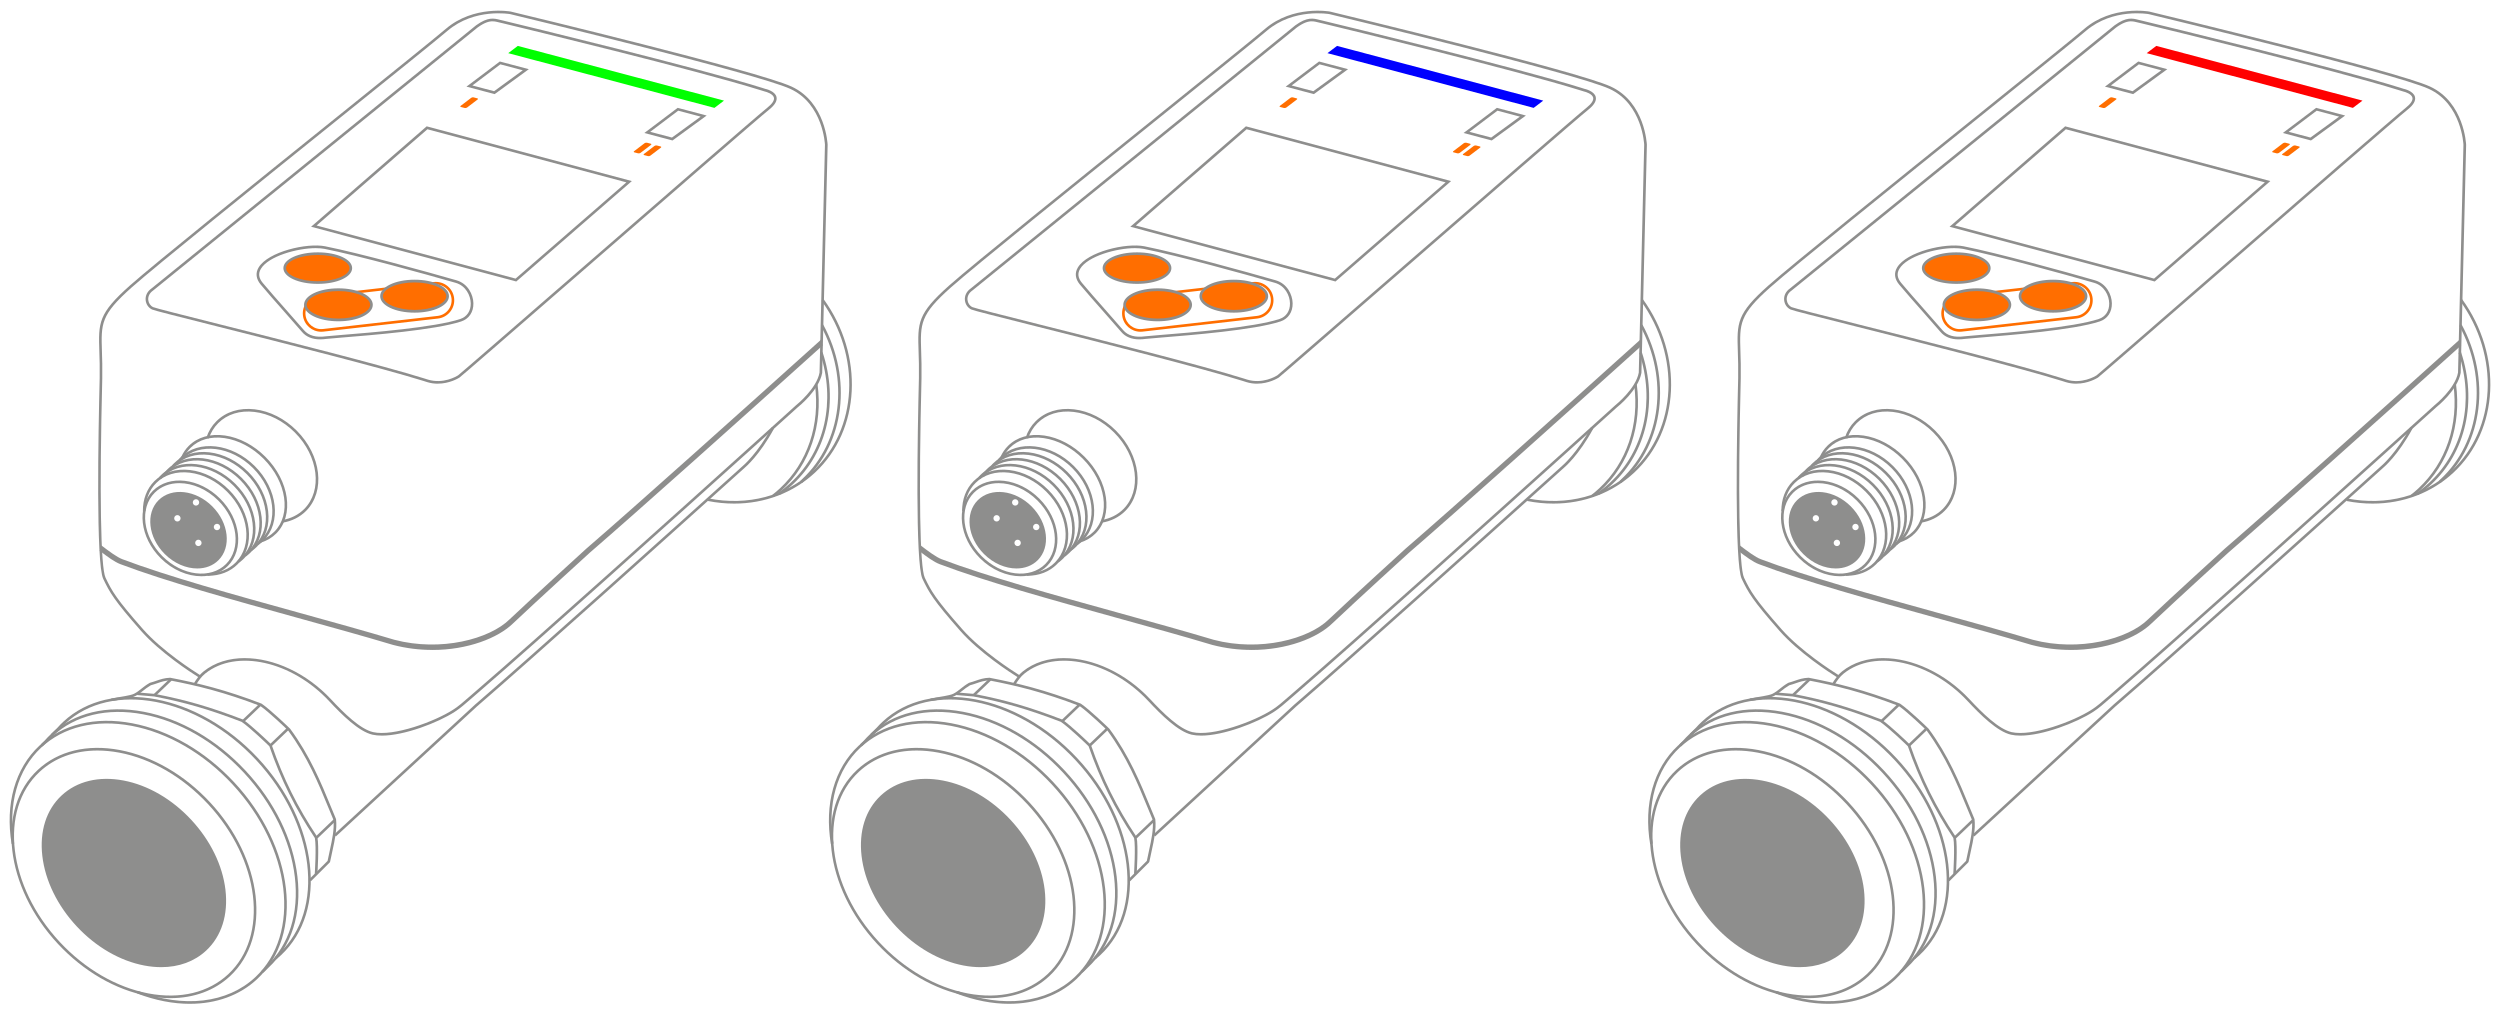 <?xml version="1.0" encoding="UTF-8" standalone="no"?>
<svg xmlns="http://www.w3.org/2000/svg" height="909" id="Ebene_3" viewBox="0 0 1600 650" width="2240">
  <g>
    <g>
      <path d="M768.63,471.31c-2.17,0-4.18-.19-5.96-.59-8.73-2.01-19.43-12.54-27.78-21.5-23.91-25.64-59.5-33.59-79.33-17.73-2.57,2.05-4.43,4.78-6.05,7.42l-1.44-.89c.88-1.43,1.82-2.87,2.91-4.25-4.5-2.82-24.34-15.62-36.58-29.52-17.43-19.79-20.03-24.54-24.27-33.38-4.69-9.81-3.15-93.21-2.27-128.61,.12-6.7-.05-12.09-.21-16.85-.61-18.73-.79-24.39,19.68-42.56,15.39-13.66,80.45-66,132.73-108.05,33.57-27.01,62.56-50.33,69.56-56.3,17.97-15.35,41.4-11.14,41.64-11.09,6.49,1.56,158.23,38.07,179.85,48.02,22.02,10.13,23.15,37.08,23.17,37.36l-3.49,146.1c-2.01,11.14-15.02,21.55-15.58,21.98,0,0-11.42,10.32-29.05,26.2-49.18,44.32-137.22,123.43-174.24,155.35-2.05,1.77-3.8,3.3-5.33,4.63-4.96,4.33-7.7,6.71-11.16,8.97-10.8,7.02-32.4,15.3-46.79,15.3h-.01Zm-87.78-49.65c18.39,0,39.38,9.37,55.28,26.41,8.19,8.78,18.65,19.1,26.92,21,12.96,2.98,39.55-6.73,51.44-14.47,3.36-2.18,5.91-4.4,10.97-8.82,1.53-1.34,3.28-2.86,5.34-4.64,37.01-31.91,125.04-111.01,174.21-155.32,17.66-15.91,29.09-26.24,29.09-26.24,.17-.14,13.11-10.49,14.99-20.87l3.47-145.92c0-.21-1.12-26.14-22.18-35.83-21.47-9.89-177.92-47.52-179.49-47.91-.18-.03-22.84-4.09-40.18,10.72-7.02,5.99-36.02,29.32-69.6,56.33-52.27,42.05-117.31,94.37-132.67,108-19.88,17.65-19.7,23.12-19.11,41.24,.16,4.78,.33,10.19,.21,16.94-1.84,73.48-1.05,121.27,2.09,127.84,4.16,8.69,6.73,13.37,24.01,32.99,12.3,13.97,32.42,26.84,36.41,29.33,.74-.81,1.54-1.58,2.42-2.29,7.21-5.76,16.4-8.51,26.36-8.51h.01Z" style="fill:#8e8e8d;"/>
      <g>
        <path d="M994.4,322.66c-5.55,0-11.2-.55-16.89-1.68l.33-1.66c25.25,4.99,49.76-1.5,67.26-17.81,28.58-26.65,30.85-73.44,5.27-108.83l1.37-.99c26.07,36.08,23.7,83.83-5.5,111.06-13.95,13.01-32.25,19.91-51.84,19.91h0Z" style="fill:#8e8e8d;"/>
        <path d="M1038.01,309.36l-1.19-1.2c.31-.31,.49-.51,.64-.68,.17-.19,.31-.34,.52-.53,25.5-23.78,30.41-64.17,11.95-98.23l1.49-.81c18.83,34.74,13.78,75.97-12.28,100.28-.16,.15-.27,.28-.41,.43-.17,.18-.37,.41-.7,.74h0Z" style="fill:#8e8e8d;"/>
        <path d="M1023.51,317.12l-.96-1.4c2.91-2,5.71-4.24,8.3-6.66,21.69-20.23,28.81-52,18.58-82.92l1.61-.53c10.44,31.55,3.15,64-19.03,84.69-2.66,2.48-5.52,4.77-8.5,6.82h0Z" style="fill:#8e8e8d;"/>
        <path d="M1019.74,318.49l-1.04-1.34c1.74-1.34,3.44-2.78,5.05-4.29,17.64-16.45,25.8-40.65,22.39-66.41l1.68-.23c3.49,26.3-4.87,51.05-22.91,67.87-1.65,1.54-3.39,3.02-5.17,4.39h0Z" style="fill:#8e8e8d;"/>
      </g>
      <g>
        <path d="M668.47,570.17c-1.86-15.79-9.68-31.77-22.02-45.01-12.34-13.24-27.74-22.15-43.36-25.1-15.71-2.96-29.78,.44-39.61,9.6s-14.21,22.96-12.34,38.85c1.86,15.79,9.68,31.77,22.02,45.01,12.34,13.24,27.74,22.15,43.36,25.1,3.71,.7,7.31,1.04,10.79,1.04,11.31,0,21.3-3.64,28.81-10.64,9.83-9.16,14.21-22.96,12.34-38.85h0Z" style="fill:#8e8e8d;"/>
        <path d="M633.17,639.53c-4.63,0-9.43-.46-14.35-1.39-20.78-3.93-41.27-15.79-57.69-33.4-33.97-36.42-39.77-86.42-12.92-111.46,13.04-12.16,31.71-16.68,52.59-12.74,20.78,3.93,41.27,15.79,57.69,33.4,33.97,36.42,39.77,86.42,12.92,111.46-9.97,9.29-23.23,14.12-38.24,14.12h0Zm-46.71-158.66c-14.59,0-27.45,4.67-37.1,13.67-26.16,24.39-20.33,73.32,13.01,109.06,16.18,17.34,36.34,29.03,56.76,32.89,20.33,3.85,38.49-.53,51.12-12.31,26.16-24.39,20.33-73.32-13.01-109.06-16.18-17.34-36.34-29.03-56.76-32.89-4.81-.91-9.5-1.36-14.02-1.36h0Z" style="fill:#8e8e8d;"/>
        <path d="M645.69,643.16c-10.75,0-22.2-2.19-33.82-6.64l.61-1.58c29.13,11.16,57.19,7.87,75.06-8.8,29.7-27.69,23.08-83.22-14.74-123.77-18.35-19.68-41.23-32.93-64.4-37.31-23.08-4.36-43.7,.6-58.04,13.98-15.11,14.09-21.39,36.48-17.23,61.42l-1.67,.28c-4.25-25.51,2.22-48.45,17.75-62.94,14.75-13.76,35.88-18.87,59.51-14.41,23.53,4.45,46.73,17.88,65.33,37.82,38.46,41.24,45.03,97.83,14.66,126.16-11.19,10.43-26.24,15.78-43.01,15.78h0Z" style="fill:#8e8e8d;"/>
        <path d="M692.64,623.29l-1.05-1.33c.7-.55,1.39-1.26,2.05-1.93,.42-.43,.85-.86,1.28-1.26,14.35-13.38,20.74-33.6,17.99-56.93-2.76-23.42-14.38-47.16-32.73-66.85-18.35-19.68-41.23-32.93-64.4-37.31-23.08-4.37-43.7,.6-58.04,13.98-1.36,1.27-2.67,2.63-3.9,4.03l-2.55,2.5-1.19-1.21,2.5-2.46c1.21-1.4,2.57-2.79,3.97-4.1,14.75-13.76,35.89-18.87,59.51-14.41,23.53,4.45,46.73,17.88,65.33,37.82,18.6,19.94,30.38,44.02,33.17,67.8,2.81,23.88-3.77,44.6-18.53,58.36-.41,.38-.81,.8-1.21,1.21-.7,.72-1.42,1.45-2.21,2.07h0Z" style="fill:#8e8e8d;"/>
        <path d="M701.06,614.68l-1.1-1.29c.65-.55,2.31-2.03,2.93-2.61,29.7-27.7,23.08-83.22-14.74-123.78-37.82-40.56-92.75-51.02-122.44-23.33-1.26,1.17-2.48,2.43-3.62,3.71l-4.04,3.97-1.19-1.21,4-3.93c1.14-1.29,2.39-2.58,3.7-3.79,30.38-28.32,86.38-17.82,124.83,23.42,38.46,41.24,45.03,97.83,14.66,126.16-.63,.59-2.33,2.1-2.99,2.66h0Z" style="fill:#8e8e8d;"/>
        <path d="M723.17,564.67l-1.19-1.2,11.91-11.89c.19-.81,.37-1.64,.53-2.46,.29-1.5,.64-3.09,1-4.73,1.34-6.15,2.87-13.11,2.22-19.15-1.04-2.48-2.09-5.04-3.17-7.65-6.27-15.29-13.37-32.62-25.9-49.61-.51-.53-12.19-11.78-17.81-15.66-22.8-8.72-39.63-12.86-57.86-16.38-3.28,.14-5.51,.91-8.09,1.8-1.28,.44-2.6,.89-4.17,1.32-2.24,1.32-3.66,2.46-5.04,3.57-1.45,1.17-2.82,2.27-4.92,3.36-1.08,.57-2.97,1.08-6.13,1.65-2.07,.38-6.72,1.19-9.02,1.56l-.27-1.67c2.29-.36,6.92-1.17,8.99-1.56,1.86-.33,4.46-.86,5.66-1.48,1.95-1.02,3.2-2.03,4.65-3.19,1.38-1.11,2.93-2.36,5.34-3.77,.07-.04,.14-.07,.21-.09,1.56-.42,2.88-.87,4.16-1.31,2.61-.9,5.08-1.75,8.67-1.9,.06,0,.13,0,.19,.01,18.38,3.55,35.34,7.71,58.34,16.52,.06,.02,.12,.05,.18,.09,5.69,3.9,17.63,15.41,18.23,16.03,12.72,17.24,19.86,34.67,26.17,50.06,1.08,2.65,2.15,5.23,3.21,7.74,.03,.08,.05,.15,.06,.23,.72,6.35-.85,13.5-2.23,19.81-.35,1.62-.7,3.2-.99,4.69-.18,.93-.38,1.85-.6,2.76-.04,.16-.13,.31-.25,.43l-12.05,12.03h0s0,.01,0,.01Z" style="fill:#8e8e8d;"/>
      </g>
      <path d="M739.21,535.9l-1.15-1.25,90.31-83.2c36.61-31.56,123.3-109.46,171.73-153.08,.12-.1,9.32-7.87,18.37-24.62l1.49,.81c-9.22,17.06-18.37,24.78-18.75,25.09-48.4,43.61-135.11,121.51-171.71,153.07l-90.29,83.18h0Z" style="fill:#8e8e8d;"/>
      <path d="M801.02,416.42c-8.14,0-16.66-.99-25.23-3.23-18.37-5.51-39.08-11.24-61.03-17.31-41.59-11.51-84.6-23.42-113.57-34.4-3.96-1.5-8.08-4.62-13.31-8.59l1.02-3.49c5.02,3.81,9.99,7.56,13.5,8.88,28.83,10.93,71.75,22.82,113.27,34.31,21.96,6.07,42.69,11.82,61.04,17.32,29.83,7.82,60.94-.49,73.75-13.06,15.97-15.11,48.88-45.03,49.2-45.33,31.15-26.86,99.37-87.99,150.42-133.91l1,3.71c-51.07,45.93-118.02,105.92-149.15,132.76-.29,.27-33.18,30.17-49.1,45.23-9.75,9.57-29.34,17.13-51.82,17.13h0Z" style="fill:#8e8e8d;"/>
      <path d="M804.53,245.84c-2.16,0-4.46-.29-6.83-1.02l-2.3-.73c-27.05-8.44-89.88-24.28-131.45-34.76-26.95-6.79-41.07-10.36-42.46-11-2.31-1.06-3.9-3.36-4.16-6.02-.27-2.87,1.07-5.59,3.68-7.45,2.15-1.74,171.67-139.18,206.87-167.69l.38-.31c.27-.23,.52-.44,.78-.63,7.6-5.51,11.49-4.51,15.25-3.54,.61,.16,1.23,.32,1.86,.44,.18,.03,.29,.06,.52,.12l.64,.16c12.41,3,122.51,29.62,164.68,42.78l2.31,.73c.18,.03,6.29,1.34,7.22,5.2,.58,2.42-1.01,5.15-4.72,8.11-6.35,5.06-66.7,57.5-119.95,103.76-48.06,41.75-77.56,67.37-78.48,67.95-.78,.49-6.42,3.88-13.84,3.88h-.01ZM839.63,13.65c-2.43,0-5.33,.87-9.61,3.97-.23,.17-.46,.35-.69,.55l-.4,.33c-35.41,28.69-206.89,167.7-206.89,167.7l-.04,.03c-2.12,1.5-3.21,3.66-3,5.92,.19,2.05,1.41,3.83,3.17,4.64,1.31,.6,19.34,5.14,42.17,10.9,41.59,10.48,104.45,26.32,131.55,34.79l2.29,.72c9.83,3.02,18.33-2.09,19.27-2.68,1.28-.91,38.67-33.39,78.27-67.79,53.26-46.28,113.64-98.72,120.01-103.8,3.11-2.48,4.54-4.69,4.13-6.39-.56-2.34-4.52-3.65-6-3.96l-2.38-.74c-42.12-13.15-152.16-39.76-164.57-42.75l-.66-.16c-.19-.05-.29-.08-.44-.1-.67-.14-1.31-.3-1.96-.46-1.36-.35-2.7-.7-4.22-.7h0Z" style="fill:#8e8e8d;"/>
      <g>
        <path d="M653.01,369.2c-8.82,0-18.46-3.98-26.09-11.61-13.26-13.26-15.5-32.59-4.99-43.1,10.51-10.51,29.84-8.27,43.1,4.99,13.26,13.26,15.5,32.59,4.99,43.1h0c-4.46,4.46-10.51,6.63-17.01,6.63h0Zm-14.06-59.65c-6.06,0-11.68,2.01-15.82,6.14-9.85,9.85-7.61,28.11,4.99,40.7,12.6,12.6,30.86,14.83,40.7,4.99,9.85-9.85,7.61-28.11-4.99-40.7-7.31-7.31-16.51-11.12-24.88-11.12h0Z" style="fill:#8e8e8d;"/>
        <path d="M657.38,368.93h-.44l.02-1.69c7.25,.05,13.49-2.27,18.07-6.86,10.98-10.98,8.5-31.33-5.54-45.37-6.82-6.82-15.33-11.15-23.94-12.17-8.54-1.02-16.14,1.34-21.44,6.63-4.58,4.58-6.95,10.82-6.86,18.05l-1.69,.02c-.1-7.59,2.51-14.43,7.36-19.28,5.66-5.67,13.78-8.2,22.84-7.12,8.99,1.07,17.84,5.56,24.93,12.66,14.7,14.7,17.18,36.12,5.54,47.76-4.75,4.75-11.44,7.36-18.86,7.36h0Z" style="fill:#8e8e8d;"/>
        <path d="M677.3,360.41l-.98-1.38c1.02-.72,1.99-1.54,2.87-2.43,5.29-5.29,7.65-12.9,6.63-21.44-1.02-8.61-5.35-17.11-12.17-23.94-14.04-14.04-34.39-16.52-45.37-5.54-.4,.4-.77,.8-1.13,1.21l-1.28-1.11c.39-.44,.79-.88,1.21-1.3,11.64-11.64,33.07-9.15,47.76,5.55,7.1,7.1,11.59,15.95,12.66,24.93,1.08,9.06-1.45,17.17-7.12,22.84-.96,.96-1.99,1.84-3.09,2.61h0Z" style="fill:#8e8e8d;"/>
        <path d="M681.45,356.63l-.98-1.38c1.02-.72,1.99-1.54,2.88-2.43,10.98-10.98,8.5-31.33-5.54-45.37-14.04-14.04-34.39-16.52-45.37-5.54-1.04,1.04-1.98,2.18-2.79,3.4l-1.41-.94c.87-1.31,1.88-2.54,3-3.66,11.64-11.64,33.07-9.16,47.76,5.54,14.7,14.7,17.18,36.12,5.54,47.76-.96,.96-2,1.84-3.09,2.61h0Z" style="fill:#8e8e8d;"/>
        <path d="M685.61,352.85l-.98-1.38c1.02-.73,1.99-1.54,2.87-2.43,5.29-5.29,7.65-12.9,6.63-21.44-1.02-8.61-5.35-17.11-12.17-23.94-6.82-6.82-15.33-11.15-23.94-12.17-8.53-1.02-16.14,1.34-21.44,6.63-.39,.39-.77,.8-1.13,1.21l-1.28-1.11c.38-.45,.79-.89,1.21-1.3,5.66-5.67,13.78-8.19,22.84-7.12,8.99,1.07,17.84,5.57,24.93,12.66,7.1,7.1,11.59,15.95,12.66,24.93,1.08,9.06-1.45,17.17-7.12,22.84-.95,.96-1.99,1.83-3.09,2.61h0Z" style="fill:#8e8e8d;"/>
        <path d="M689.45,349.29l-.96-1.4c1.13-.78,2.2-1.66,3.16-2.63,10.98-10.98,8.5-31.33-5.54-45.37-14.04-14.04-34.39-16.52-45.37-5.54-.4,.39-.77,.8-1.13,1.21l-1.28-1.11c.39-.45,.79-.89,1.21-1.31,11.64-11.64,33.07-9.15,47.76,5.55,14.7,14.7,17.18,36.12,5.54,47.76-1.04,1.04-2.18,1.99-3.4,2.82h0Z" style="fill:#8e8e8d;"/>
        <path d="M704.93,334.88l-.27-1.67c5.57-.88,10.49-3.32,14.23-7.05,11.88-11.88,9.2-33.9-5.98-49.08-7.38-7.38-16.57-12.06-25.88-13.16-9.24-1.11-17.47,1.45-23.2,7.18-2.73,2.73-4.74,6.03-5.99,9.82l-1.61-.53c1.33-4.04,3.48-7.57,6.4-10.48,6.11-6.11,14.84-8.82,24.6-7.66,9.68,1.15,19.23,6,26.88,13.65,15.84,15.84,18.53,38.93,5.98,51.48-3.99,3.99-9.23,6.59-15.16,7.53h0Z" style="fill:#8e8e8d;"/>
        <path d="M690.82,347.76l-.53-1.61,.46-.14c3.52-1.08,6.57-2.9,9.07-5.4,10.96-10.97,7.84-31.93-6.97-46.73-7.21-7.2-16.06-11.88-24.93-13.17-8.79-1.28-16.53,.93-21.8,6.2-1.86,1.86-3.35,4.04-4.44,6.5l-1.55-.69c1.17-2.64,2.78-5,4.79-7.01,5.66-5.66,13.91-8.04,23.24-6.68,9.23,1.34,18.42,6.19,25.88,13.65,15.46,15.46,18.59,37.5,6.97,49.12-2.7,2.7-5.98,4.65-9.76,5.81l-.43,.13h0Z" style="fill:#8e8e8d;"/>
        <path d="M660.05,324.45c-10.59-10.59-26.04-12.36-34.46-3.96-8.41,8.41-6.63,23.86,3.96,34.46,6.09,6.09,13.79,9.27,20.83,9.27,5.21,0,10.05-1.73,13.62-5.31,8.41-8.41,6.63-23.87-3.96-34.46h0Zm-21.06,9.19c-.86,.74-2.16,.63-2.89-.23s-.63-2.16,.23-2.89c.86-.74,2.16-.63,2.89,.23s.63,2.16-.23,2.89h0Zm9.26-13.3c.86-.74,2.16-.63,2.89,.23s.63,2.16-.23,2.89c-.86,.74-2.16,.63-2.89-.23s-.63-2.16,.23-2.89Zm4.2,29.06c-.86,.74-2.16,.63-2.89-.23s-.63-2.16,.23-2.89c.86-.74,2.16-.63,2.89,.23s.63,2.16-.23,2.89Zm9.03-10.41c-.74-.86-.63-2.16,.23-2.89,.86-.74,2.16-.63,2.89,.23s.63,2.16-.23,2.89-2.16,.63-2.89-.23Z" style="fill:#8e8e8d;"/>
      </g>
      <path d="M729.17,217.44c-5.04,0-8.95-1.59-11.65-4.75-2.72-3.17-6.61-7.58-10.73-12.25-5.9-6.67-12-13.58-15.77-18.13-2.98-3.6-3.44-7.37-1.32-10.92,6.07-10.17,31.01-15.91,42.61-13.6h0c21.82,4.34,64.59,16.15,84.15,21.79,7.3,2.1,10.74,9.1,10.86,14.72,.11,5.64-2.82,10.01-7.84,11.67-16.55,5.49-57.42,8.77-77.05,10.36-4.78,.38-8.24,.66-9.4,.82-1.35,.18-2.63,.28-3.86,.28h0Zm-2.74-58.46c-12.06,0-30.47,5.19-35.28,13.27-1.76,2.95-1.38,5.89,1.17,8.97,3.75,4.53,9.85,11.42,15.73,18.09,4.13,4.67,8.03,9.09,10.75,12.27,2.96,3.46,7.66,4.76,13.99,3.9,1.2-.16,4.5-.43,9.49-.83,19.57-1.58,60.3-4.85,76.65-10.28,4.28-1.42,6.78-5.17,6.68-10.03-.1-5.02-3.15-11.26-9.63-13.12-19.54-5.64-62.25-17.43-84.02-21.76-1.6-.31-3.48-.47-5.55-.47h0Z" style="fill:#8e8e8d;"/>
      <path d="M729.8,212.55c-5.91,0-11.02-4.45-11.7-10.45-.74-6.46,3.92-12.32,10.38-13.05l73.45-8.38c6.45-.73,12.32,3.92,13.05,10.38,.74,6.46-3.92,12.32-10.38,13.05l-73.45,8.38c-.45,.05-.9,.08-1.34,.08h0Zm73.48-30.27c-.39,0-.78,.02-1.17,.07l-73.45,8.38c-5.53,.63-9.52,5.64-8.88,11.18,.63,5.53,5.64,9.53,11.18,8.88l73.45-8.38c2.68-.31,5.08-1.64,6.76-3.75,1.68-2.11,2.44-4.75,2.13-7.43-.31-2.68-1.64-5.08-3.75-6.76-1.8-1.43-3.99-2.2-6.26-2.2h0Z" style="fill:#ff6e00;"/>
      <g>
        <ellipse cx="727.61" cy="171.78" rx="21.18" ry="9.25" style="fill:#ff6e00;"/>
        <path d="M727.61,181.88c-12.35,0-22.03-4.44-22.03-10.1s9.68-10.1,22.03-10.1,22.03,4.44,22.03,10.1-9.68,10.1-22.03,10.1Zm0-18.5c-11.02,0-20.33,3.85-20.33,8.41s9.31,8.41,20.33,8.41,20.33-3.85,20.33-8.41-9.31-8.41-20.33-8.41Z" style="fill:#8e8e8d;"/>
      </g>
      <g>
        <ellipse cx="740.83" cy="195.29" rx="21.18" ry="9.68" style="fill:#ff6e00;"/>
        <path d="M740.83,205.85c-12.35,0-22.03-4.64-22.03-10.56s9.68-10.56,22.03-10.56,22.03,4.64,22.03,10.56-9.68,10.56-22.03,10.56Zm0-19.36c-11.02,0-20.33,4.03-20.33,8.8s9.31,8.8,20.33,8.8,20.33-4.03,20.33-8.8-9.31-8.8-20.33-8.8Z" style="fill:#8e8e8d;"/>
      </g>
      <g>
        <ellipse cx="789.63" cy="189.76" rx="21.18" ry="9.68" style="fill:#ff6e00;"/>
        <path d="M789.63,200.32c-12.35,0-22.03-4.64-22.03-10.56s9.68-10.56,22.03-10.56,22.03,4.64,22.03,10.56-9.68,10.56-22.03,10.56Zm0-19.36c-11.02,0-20.33,4.03-20.33,8.8s9.31,8.8,20.33,8.8,20.33-4.03,20.33-8.8-9.31-8.8-20.33-8.8h0Z" style="fill:#8e8e8d;"/>
      </g>
      <path d="M854.77,180.36l-.44-.12-131.01-34.96,74.07-64.34,.44,.12,131.01,34.96-74.07,64.34h0Zm-127.93-35.88l127.5,34.02,70.99-61.66-127.49-34.02-70.99,61.66h0Z" style="fill:#8e8e8d;"/>
      <polygon points="849.62 34.06 981.74 69.12 987.88 64.47 855.77 29.41 849.62 34.06" style="fill:blue;"/>
      <path d="M840.93,60.3l-18.06-4.78,21.36-16.12,18.6,4.93-21.91,15.98h0Zm-14.26-5.54l13.91,3.68,18.38-13.41-14.37-3.8-17.92,13.53h0Z" style="fill:#8e8e8d;"/>
      <path d="M954.88,90l-18.06-4.78,21.36-16.12,18.6,4.93-21.91,15.98h0Zm-14.26-5.54l13.91,3.68,18.38-13.41-14.37-3.81-17.92,13.53Z" style="fill:#8e8e8d;"/>
    </g>
    <g>
      <rect height="1.69" style="fill:#8e8e8d;" transform="translate(-125.55 600.33) rotate(-43.72)" width="15.05" x="677.9" y="455.79"/>
      <rect height="1.69" style="fill:#8e8e8d;" transform="translate(-131.51 616.76) rotate(-43.72)" width="15.06" x="695.39" y="471.43"/>
      <rect height="1.69" style="fill:#8e8e8d;" transform="translate(-163.88 653.6) rotate(-43.72)" width="16.35" x="724.47" y="530.19"/>
      <rect height="1.69" style="fill:#8e8e8d;" transform="translate(-130.15 556.32) rotate(-43.72)" width="14.64" x="620.95" y="439.52"/>
      <path d="M727.37,559.94l-1.69-.11c.01-.17,1.11-17.22,.05-22.91-12.68-19.13-21.68-37.28-29.15-58.8-1.4-1.39-12.36-11.9-17.75-15.62-20.98-8.03-36.17-12.44-56-16.26l-10.97-.92,.14-1.69,11.06,.93c20.05,3.86,35.34,8.3,56.47,16.39,.06,.02,.12,.05,.18,.09,5.68,3.89,17.63,15.41,18.23,16.03,.08,.09,.15,.19,.19,.31,7.44,21.52,16.42,39.64,29.12,58.74,.06,.09,.1,.19,.12,.3,1.16,5.75,.06,22.8,.01,23.52h0Z" style="fill:#8e8e8d;"/>
    </g>
    <path d="M823.28,68.89c-.38,.29-1.05,.42-1.51,.3l-2.44-.64c-.46-.12-.52-.45-.15-.74l6.74-5.13c.38-.29,1.05-.42,1.51-.3l2.44,.64c.46,.12,.52,.45,.15,.74l-6.74,5.13Z" style="fill:#ff6e00;"/>
    <path d="M934.37,97.95c-.38,.29-1.05,.42-1.51,.3l-2.44-.64c-.46-.12-.52-.45-.15-.74l6.74-5.13c.38-.29,1.05-.42,1.51-.3l2.44,.64c.46,.12,.52,.45,.15,.74l-6.74,5.13Z" style="fill:#ff6e00;"/>
    <path d="M940.7,99.72c-.38,.29-1.05,.42-1.51,.3l-2.44-.64c-.46-.12-.52-.45-.15-.74l6.74-5.13c.38-.29,1.05-.42,1.51-.3l2.44,.64c.46,.12,.52,.45,.15,.74l-6.74,5.13Z" style="fill:#ff6e00;"/>
  </g>
  <g>
    <g>
      <path d="M1293.53,471.31c-2.17,0-4.18-.19-5.96-.59-8.73-2.01-19.43-12.54-27.78-21.5-23.91-25.64-59.5-33.59-79.33-17.73-2.57,2.05-4.43,4.78-6.05,7.42l-1.44-.89c.88-1.43,1.82-2.87,2.91-4.25-4.5-2.82-24.34-15.62-36.58-29.52-17.43-19.79-20.03-24.54-24.27-33.38-4.69-9.81-3.15-93.21-2.27-128.61,.12-6.7-.05-12.09-.21-16.85-.61-18.73-.79-24.39,19.68-42.56,15.39-13.66,80.45-66,132.73-108.05,33.57-27.01,62.56-50.33,69.56-56.3,17.97-15.35,41.4-11.14,41.64-11.09,6.49,1.56,158.23,38.07,179.85,48.02,22.02,10.13,23.15,37.08,23.17,37.36l-3.49,146.1c-2.01,11.14-15.02,21.55-15.58,21.98,0,0-11.42,10.32-29.05,26.2-49.18,44.32-137.22,123.43-174.24,155.35-2.05,1.77-3.8,3.3-5.33,4.63-4.96,4.33-7.7,6.71-11.16,8.97-10.8,7.02-32.4,15.3-46.79,15.3h-.01Zm-87.78-49.65c18.39,0,39.38,9.37,55.28,26.41,8.19,8.78,18.65,19.1,26.92,21,12.96,2.98,39.55-6.73,51.44-14.47,3.36-2.18,5.91-4.4,10.97-8.82,1.53-1.34,3.28-2.86,5.34-4.64,37.01-31.91,125.04-111.01,174.21-155.32,17.66-15.91,29.09-26.24,29.09-26.24,.17-.14,13.11-10.49,14.99-20.87l3.47-145.92c0-.21-1.12-26.14-22.18-35.83-21.47-9.89-177.92-47.52-179.49-47.91-.18-.03-22.84-4.09-40.18,10.72-7.02,5.99-36.02,29.32-69.6,56.33-52.27,42.05-117.31,94.37-132.67,108-19.88,17.65-19.7,23.12-19.11,41.24,.16,4.78,.33,10.19,.21,16.94-1.84,73.48-1.05,121.27,2.09,127.84,4.16,8.69,6.73,13.37,24.01,32.99,12.3,13.97,32.42,26.84,36.41,29.33,.74-.81,1.54-1.58,2.42-2.29,7.21-5.76,16.4-8.51,26.36-8.51h.01Z" style="fill:#8e8e8d;"/>
      <g>
        <path d="M1519.29,322.66c-5.55,0-11.2-.55-16.89-1.68l.33-1.66c25.25,4.99,49.76-1.5,67.26-17.81,28.58-26.65,30.85-73.44,5.27-108.83l1.37-.99c26.07,36.08,23.7,83.83-5.5,111.06-13.95,13.01-32.25,19.91-51.84,19.91h0Z" style="fill:#8e8e8d;"/>
        <path d="M1562.9,309.36l-1.19-1.2c.31-.31,.49-.51,.64-.68,.17-.19,.31-.34,.52-.53,25.5-23.78,30.41-64.17,11.95-98.23l1.49-.81c18.83,34.74,13.78,75.97-12.28,100.28-.16,.15-.27,.28-.41,.43-.17,.18-.37,.41-.7,.74h0Z" style="fill:#8e8e8d;"/>
        <path d="M1548.4,317.12l-.96-1.4c2.91-2,5.71-4.24,8.3-6.66,21.69-20.23,28.81-52,18.58-82.92l1.61-.53c10.44,31.55,3.15,64-19.03,84.69-2.66,2.48-5.52,4.77-8.5,6.82h0Z" style="fill:#8e8e8d;"/>
        <path d="M1544.63,318.49l-1.04-1.34c1.74-1.34,3.44-2.78,5.05-4.29,17.64-16.45,25.8-40.65,22.39-66.41l1.68-.23c3.49,26.3-4.87,51.05-22.91,67.87-1.65,1.54-3.39,3.02-5.17,4.39h0Z" style="fill:#8e8e8d;"/>
      </g>
      <g>
        <path d="M1193.37,570.17c-1.86-15.79-9.68-31.77-22.02-45.01-12.34-13.24-27.74-22.15-43.36-25.1-15.71-2.96-29.78,.44-39.61,9.6-9.83,9.16-14.21,22.96-12.34,38.85,1.86,15.79,9.68,31.77,22.02,45.01,12.34,13.24,27.74,22.15,43.36,25.1,3.71,.7,7.31,1.04,10.79,1.04,11.31,0,21.3-3.64,28.81-10.64,9.83-9.16,14.21-22.96,12.34-38.85h0Z" style="fill:#8e8e8d;"/>
        <path d="M1158.06,639.53c-4.63,0-9.43-.46-14.35-1.39-20.78-3.93-41.27-15.79-57.69-33.4-33.97-36.42-39.77-86.42-12.92-111.46,13.04-12.16,31.71-16.68,52.59-12.74,20.78,3.93,41.27,15.79,57.69,33.4,33.97,36.42,39.77,86.42,12.92,111.46-9.97,9.29-23.23,14.12-38.24,14.12h0Zm-46.71-158.66c-14.59,0-27.45,4.67-37.1,13.67-26.16,24.39-20.33,73.32,13.01,109.06,16.18,17.34,36.34,29.03,56.76,32.89,20.33,3.85,38.49-.53,51.12-12.31,26.16-24.39,20.33-73.32-13.01-109.06-16.18-17.34-36.34-29.03-56.76-32.89-4.81-.91-9.5-1.36-14.02-1.36h0Z" style="fill:#8e8e8d;"/>
        <path d="M1170.58,643.16c-10.75,0-22.2-2.19-33.82-6.64l.61-1.58c29.13,11.16,57.19,7.87,75.06-8.8,29.7-27.69,23.08-83.22-14.74-123.77-18.35-19.68-41.23-32.93-64.4-37.31-23.08-4.36-43.7,.6-58.04,13.98-15.11,14.09-21.39,36.48-17.23,61.42l-1.67,.28c-4.25-25.51,2.22-48.45,17.75-62.94,14.75-13.76,35.88-18.87,59.51-14.41,23.53,4.45,46.73,17.88,65.33,37.82,38.46,41.24,45.03,97.83,14.66,126.16-11.19,10.43-26.24,15.78-43.01,15.78h0Z" style="fill:#8e8e8d;"/>
        <path d="M1217.53,623.29l-1.05-1.33c.7-.55,1.39-1.26,2.05-1.93,.42-.43,.85-.86,1.28-1.26,14.35-13.38,20.74-33.6,17.99-56.93-2.76-23.42-14.38-47.16-32.73-66.85-18.35-19.68-41.23-32.93-64.4-37.31-23.08-4.37-43.7,.6-58.04,13.98-1.36,1.27-2.67,2.63-3.9,4.03l-2.55,2.5-1.19-1.21,2.5-2.46c1.21-1.4,2.57-2.79,3.97-4.1,14.75-13.76,35.89-18.87,59.51-14.41,23.53,4.45,46.73,17.88,65.33,37.82,18.6,19.94,30.38,44.02,33.17,67.8,2.81,23.88-3.77,44.6-18.53,58.36-.41,.38-.81,.8-1.21,1.21-.7,.72-1.42,1.45-2.21,2.07h0Z" style="fill:#8e8e8d;"/>
        <path d="M1225.95,614.68l-1.1-1.29c.65-.55,2.31-2.03,2.93-2.61,29.7-27.7,23.08-83.22-14.74-123.78-37.82-40.56-92.75-51.02-122.44-23.33-1.26,1.17-2.48,2.43-3.62,3.71l-4.04,3.97-1.19-1.21,4-3.93c1.14-1.29,2.39-2.58,3.7-3.79,30.38-28.32,86.38-17.82,124.83,23.42,38.46,41.24,45.03,97.83,14.66,126.16-.63,.59-2.33,2.1-2.99,2.66h0Z" style="fill:#8e8e8d;"/>
        <path d="M1248.06,564.67l-1.19-1.2,11.91-11.89c.19-.81,.37-1.64,.53-2.46,.29-1.5,.64-3.09,1-4.73,1.34-6.15,2.87-13.11,2.22-19.15-1.04-2.48-2.09-5.04-3.17-7.65-6.27-15.29-13.37-32.62-25.9-49.61-.51-.53-12.19-11.78-17.81-15.66-22.8-8.72-39.63-12.86-57.86-16.38-3.28,.14-5.51,.91-8.09,1.8-1.28,.44-2.6,.89-4.17,1.32-2.24,1.32-3.66,2.46-5.04,3.57-1.45,1.17-2.82,2.27-4.92,3.36-1.08,.57-2.97,1.08-6.13,1.65-2.07,.38-6.72,1.19-9.02,1.56l-.27-1.67c2.29-.36,6.92-1.17,8.99-1.56,1.86-.33,4.46-.86,5.66-1.48,1.95-1.02,3.2-2.03,4.65-3.19,1.38-1.11,2.93-2.36,5.34-3.77,.07-.04,.14-.07,.21-.09,1.56-.42,2.88-.87,4.16-1.31,2.61-.9,5.08-1.75,8.67-1.9,.06,0,.13,0,.19,.01,18.38,3.55,35.34,7.71,58.34,16.52,.06,.02,.12,.05,.18,.09,5.69,3.9,17.63,15.41,18.23,16.03,12.72,17.24,19.86,34.67,26.17,50.06,1.08,2.65,2.15,5.23,3.21,7.74,.03,.08,.05,.15,.06,.23,.72,6.35-.85,13.5-2.23,19.81-.35,1.62-.7,3.2-.99,4.69-.18,.93-.38,1.85-.6,2.76-.04,.16-.13,.31-.25,.43l-12.05,12.03h0s0,.01,0,.01Z" style="fill:#8e8e8d;"/>
      </g>
      <path d="M1264.1,535.9l-1.15-1.25,90.31-83.2c36.61-31.56,123.3-109.46,171.73-153.08,.12-.1,9.32-7.87,18.37-24.62l1.49,.81c-9.22,17.06-18.37,24.78-18.75,25.09-48.4,43.61-135.11,121.51-171.71,153.07l-90.29,83.18h0Z" style="fill:#8e8e8d;"/>
      <path d="M1325.91,416.42c-8.14,0-16.66-.99-25.23-3.23-18.37-5.51-39.08-11.24-61.03-17.31-41.59-11.51-84.6-23.42-113.57-34.4-3.96-1.5-8.08-4.62-13.31-8.59l1.02-3.49c5.02,3.81,9.99,7.56,13.5,8.88,28.83,10.93,71.75,22.82,113.27,34.31,21.96,6.07,42.69,11.82,61.04,17.32,29.83,7.82,60.94-.49,73.75-13.06,15.97-15.11,48.88-45.03,49.2-45.33,31.15-26.86,99.37-87.99,150.42-133.91l1,3.71c-51.07,45.93-118.02,105.92-149.15,132.76-.29,.27-33.18,30.17-49.1,45.23-9.75,9.57-29.34,17.13-51.82,17.13h0Z" style="fill:#8e8e8d;"/>
      <path d="M1329.42,245.84c-2.16,0-4.46-.29-6.83-1.02l-2.3-.73c-27.05-8.44-89.88-24.28-131.45-34.76-26.95-6.79-41.07-10.36-42.46-11-2.31-1.06-3.9-3.36-4.16-6.02-.27-2.87,1.07-5.59,3.68-7.45,2.15-1.74,171.67-139.18,206.87-167.69l.38-.31c.27-.23,.52-.44,.78-.63,7.6-5.51,11.49-4.51,15.25-3.54,.61,.16,1.23,.32,1.86,.44,.18,.03,.29,.06,.52,.12l.64,.16c12.41,3,122.51,29.62,164.68,42.78l2.31,.73c.18,.03,6.29,1.34,7.22,5.2,.58,2.42-1.01,5.15-4.72,8.11-6.35,5.06-66.7,57.5-119.95,103.76-48.06,41.75-77.56,67.37-78.48,67.95-.78,.49-6.42,3.88-13.84,3.88h-.01Zm35.11-232.18c-2.43,0-5.33,.87-9.61,3.97-.23,.17-.46,.35-.69,.55l-.4,.33c-35.41,28.69-206.89,167.7-206.89,167.7l-.04,.03c-2.12,1.5-3.21,3.66-3,5.92,.19,2.05,1.41,3.83,3.17,4.64,1.31,.6,19.34,5.14,42.17,10.9,41.59,10.48,104.45,26.32,131.55,34.79l2.29,.72c9.83,3.02,18.33-2.09,19.27-2.68,1.28-.91,38.67-33.39,78.27-67.79,53.26-46.28,113.64-98.72,120.01-103.8,3.11-2.48,4.54-4.69,4.13-6.39-.56-2.34-4.52-3.65-6-3.96l-2.38-.74c-42.12-13.15-152.16-39.76-164.57-42.75l-.66-.16c-.19-.05-.29-.08-.44-.1-.67-.14-1.31-.3-1.96-.46-1.36-.35-2.7-.7-4.22-.7h0Z" style="fill:#8e8e8d;"/>
      <g>
        <path d="M1177.9,369.2c-8.82,0-18.46-3.98-26.09-11.61-13.26-13.26-15.5-32.59-4.99-43.1,10.51-10.51,29.84-8.27,43.1,4.99,13.26,13.26,15.5,32.59,4.99,43.1h0c-4.46,4.46-10.51,6.63-17.01,6.63h0Zm-14.06-59.65c-6.06,0-11.68,2.01-15.82,6.14-9.85,9.85-7.61,28.11,4.99,40.7,12.6,12.6,30.86,14.83,40.7,4.99,9.85-9.85,7.61-28.11-4.99-40.7-7.31-7.31-16.51-11.12-24.88-11.12h0Z" style="fill:#8e8e8d;"/>
        <path d="M1182.27,368.93h-.44l.02-1.69c7.25,.05,13.49-2.27,18.07-6.86,10.98-10.98,8.5-31.33-5.54-45.37-6.82-6.82-15.33-11.15-23.94-12.17-8.54-1.02-16.14,1.34-21.44,6.63-4.58,4.58-6.95,10.82-6.86,18.05l-1.69,.02c-.1-7.59,2.51-14.43,7.36-19.28,5.66-5.67,13.78-8.2,22.84-7.12,8.99,1.07,17.84,5.56,24.93,12.66,14.7,14.7,17.18,36.12,5.54,47.76-4.75,4.75-11.44,7.36-18.86,7.36h0Z" style="fill:#8e8e8d;"/>
        <path d="M1202.19,360.41l-.98-1.38c1.02-.72,1.99-1.54,2.87-2.43,5.29-5.29,7.65-12.9,6.63-21.44-1.02-8.61-5.35-17.11-12.17-23.94-14.04-14.04-34.39-16.52-45.37-5.54-.4,.4-.77,.8-1.13,1.21l-1.28-1.11c.39-.44,.79-.88,1.21-1.3,11.64-11.64,33.07-9.15,47.76,5.55,7.1,7.1,11.59,15.95,12.66,24.93,1.08,9.06-1.45,17.17-7.12,22.84-.96,.96-1.99,1.84-3.09,2.61h0Z" style="fill:#8e8e8d;"/>
        <path d="M1206.34,356.63l-.98-1.38c1.02-.72,1.99-1.54,2.88-2.43,10.98-10.98,8.5-31.33-5.54-45.37-14.04-14.04-34.39-16.52-45.37-5.54-1.04,1.04-1.98,2.18-2.79,3.4l-1.41-.94c.87-1.31,1.88-2.54,3-3.66,11.64-11.64,33.07-9.16,47.76,5.54,14.7,14.7,17.18,36.12,5.54,47.76-.96,.96-2,1.84-3.09,2.61h0Z" style="fill:#8e8e8d;"/>
        <path d="M1210.5,352.85l-.98-1.38c1.02-.73,1.99-1.54,2.87-2.43,5.29-5.29,7.65-12.9,6.63-21.44-1.02-8.61-5.35-17.11-12.17-23.94-6.82-6.82-15.33-11.15-23.94-12.17-8.53-1.02-16.14,1.34-21.44,6.63-.39,.39-.77,.8-1.13,1.21l-1.28-1.11c.38-.45,.79-.89,1.21-1.3,5.66-5.67,13.78-8.19,22.84-7.12,8.99,1.07,17.84,5.57,24.93,12.66,7.1,7.1,11.59,15.95,12.66,24.93,1.08,9.06-1.45,17.17-7.12,22.84-.95,.96-1.99,1.83-3.09,2.61h0Z" style="fill:#8e8e8d;"/>
        <path d="M1214.34,349.29l-.96-1.4c1.13-.78,2.2-1.66,3.16-2.63,10.98-10.98,8.5-31.33-5.54-45.37s-34.39-16.52-45.37-5.54c-.4,.39-.77,.8-1.13,1.21l-1.28-1.11c.39-.45,.79-.89,1.21-1.31,11.64-11.64,33.07-9.15,47.76,5.55,14.7,14.7,17.18,36.12,5.54,47.76-1.04,1.04-2.18,1.99-3.4,2.82h0Z" style="fill:#8e8e8d;"/>
        <path d="M1229.82,334.88l-.27-1.67c5.57-.88,10.49-3.32,14.23-7.05,11.88-11.88,9.2-33.9-5.98-49.08-7.38-7.38-16.57-12.06-25.88-13.16-9.24-1.11-17.47,1.45-23.2,7.18-2.73,2.73-4.74,6.03-5.99,9.82l-1.61-.53c1.33-4.04,3.48-7.57,6.4-10.48,6.11-6.11,14.84-8.82,24.6-7.66,9.68,1.15,19.23,6,26.88,13.65,15.84,15.84,18.53,38.93,5.98,51.48-3.99,3.99-9.23,6.59-15.16,7.53h0Z" style="fill:#8e8e8d;"/>
        <path d="M1215.71,347.76l-.53-1.61,.46-.14c3.52-1.08,6.57-2.9,9.07-5.4,10.96-10.97,7.84-31.93-6.97-46.73-7.21-7.2-16.06-11.88-24.93-13.17-8.79-1.28-16.53,.93-21.8,6.2-1.86,1.86-3.35,4.04-4.44,6.5l-1.55-.69c1.17-2.64,2.78-5,4.79-7.01,5.66-5.66,13.91-8.04,23.24-6.68,9.23,1.34,18.42,6.19,25.88,13.65,15.46,15.46,18.59,37.5,6.97,49.12-2.7,2.7-5.98,4.65-9.76,5.81l-.43,.13h0Z" style="fill:#8e8e8d;"/>
        <path d="M1184.95,324.45c-10.59-10.59-26.04-12.36-34.46-3.96-8.41,8.41-6.63,23.86,3.96,34.46,6.09,6.09,13.79,9.27,20.83,9.27,5.21,0,10.05-1.73,13.62-5.31,8.41-8.41,6.63-23.87-3.96-34.46h0Zm-21.06,9.19c-.86,.74-2.16,.63-2.89-.23s-.63-2.16,.23-2.89c.86-.74,2.16-.63,2.89,.23s.63,2.16-.23,2.89h0Zm9.26-13.3c.86-.74,2.16-.63,2.89,.23s.63,2.16-.23,2.89c-.86,.74-2.16,.63-2.89-.23s-.63-2.16,.23-2.89Zm4.2,29.06c-.86,.74-2.16,.63-2.89-.23s-.63-2.16,.23-2.89c.86-.74,2.16-.63,2.89,.23s.63,2.16-.23,2.89Zm9.03-10.41c-.74-.86-.63-2.16,.23-2.89,.86-.74,2.16-.63,2.89,.23s.63,2.16-.23,2.89-2.16,.63-2.89-.23Z" style="fill:#8e8e8d;"/>
      </g>
      <path d="M1254.06,217.44c-5.04,0-8.95-1.59-11.65-4.75-2.72-3.17-6.61-7.58-10.73-12.25-5.9-6.67-12-13.58-15.77-18.13-2.98-3.6-3.44-7.37-1.32-10.92,6.07-10.17,31.01-15.91,42.61-13.6h0c21.82,4.34,64.59,16.15,84.15,21.79,7.3,2.1,10.74,9.1,10.86,14.72,.11,5.64-2.82,10.01-7.84,11.67-16.55,5.49-57.42,8.77-77.05,10.36-4.78,.38-8.24,.66-9.4,.82-1.35,.18-2.63,.28-3.86,.28h0Zm-2.74-58.46c-12.06,0-30.47,5.19-35.28,13.27-1.76,2.95-1.38,5.89,1.17,8.97,3.75,4.53,9.85,11.42,15.73,18.09,4.13,4.67,8.03,9.09,10.75,12.27,2.96,3.46,7.66,4.76,13.99,3.9,1.2-.16,4.5-.43,9.49-.83,19.57-1.58,60.3-4.85,76.65-10.28,4.28-1.42,6.78-5.17,6.68-10.03-.1-5.02-3.15-11.26-9.63-13.12-19.54-5.64-62.25-17.43-84.02-21.76-1.6-.31-3.48-.47-5.55-.47h0Z" style="fill:#8e8e8d;"/>
      <path d="M1254.69,212.55c-5.91,0-11.02-4.45-11.7-10.45-.74-6.46,3.92-12.32,10.38-13.05l73.45-8.38c6.45-.73,12.32,3.92,13.05,10.38,.74,6.46-3.92,12.32-10.38,13.05l-73.45,8.38c-.45,.05-.9,.08-1.34,.08h0Zm73.48-30.27c-.39,0-.78,.02-1.17,.07l-73.45,8.38c-5.53,.63-9.52,5.64-8.88,11.18,.63,5.53,5.64,9.53,11.18,8.88l73.45-8.38c2.68-.31,5.08-1.64,6.76-3.75,1.68-2.11,2.44-4.75,2.13-7.43-.31-2.68-1.64-5.08-3.75-6.76-1.8-1.43-3.99-2.2-6.26-2.2h0Z" style="fill:#ff6e00;"/>
      <g>
        <ellipse cx="1252.5" cy="171.78" rx="21.18" ry="9.25" style="fill:#ff6e00;"/>
        <path d="M1252.5,181.88c-12.35,0-22.03-4.44-22.03-10.1s9.68-10.1,22.03-10.1,22.03,4.44,22.03,10.1-9.68,10.1-22.03,10.1Zm0-18.5c-11.02,0-20.33,3.85-20.33,8.41s9.31,8.41,20.33,8.41,20.33-3.85,20.33-8.41-9.31-8.41-20.33-8.41Z" style="fill:#8e8e8d;"/>
      </g>
      <g>
        <ellipse cx="1265.72" cy="195.29" rx="21.18" ry="9.68" style="fill:#ff6e00;"/>
        <path d="M1265.72,205.85c-12.35,0-22.03-4.64-22.03-10.56s9.68-10.56,22.03-10.56,22.03,4.64,22.03,10.56-9.68,10.56-22.03,10.56Zm0-19.36c-11.02,0-20.33,4.03-20.33,8.8s9.31,8.8,20.33,8.8,20.33-4.03,20.33-8.8-9.31-8.8-20.33-8.8Z" style="fill:#8e8e8d;"/>
      </g>
      <g>
        <ellipse cx="1314.52" cy="189.76" rx="21.18" ry="9.68" style="fill:#ff6e00;"/>
        <path d="M1314.52,200.32c-12.35,0-22.03-4.64-22.03-10.56s9.68-10.56,22.03-10.56,22.03,4.64,22.03,10.56-9.68,10.56-22.03,10.56Zm0-19.36c-11.02,0-20.33,4.03-20.33,8.8s9.31,8.8,20.33,8.8,20.33-4.03,20.33-8.8-9.31-8.8-20.33-8.8h0Z" style="fill:#8e8e8d;"/>
      </g>
      <path d="M1379.66,180.36l-.44-.12-131.01-34.96,74.07-64.34,.44,.12,131.01,34.96-74.07,64.34h0Zm-127.93-35.88l127.5,34.02,70.99-61.66-127.49-34.02-70.99,61.66h0Z" style="fill:#8e8e8d;"/>
      <polygon points="1374.51 34.06 1506.63 69.12 1512.77 64.47 1380.66 29.41 1374.51 34.06" style="fill:red;"/>
      <path d="M1365.83,60.3l-18.06-4.78,21.36-16.12,18.6,4.93-21.91,15.98h0Zm-14.26-5.54l13.91,3.68,18.38-13.41-14.37-3.8-17.92,13.53h0Z" style="fill:#8e8e8d;"/>
      <path d="M1479.78,90l-18.06-4.78,21.36-16.12,18.6,4.93-21.91,15.98h0Zm-14.26-5.54l13.91,3.68,18.38-13.41-14.37-3.81-17.92,13.53Z" style="fill:#8e8e8d;"/>
    </g>
    <g>
      <rect height="1.69" style="fill:#8e8e8d;" transform="translate(19.99 963.11) rotate(-43.72)" width="15.05" x="1202.79" y="455.79"/>
      <rect height="1.69" style="fill:#8e8e8d;" transform="translate(14.03 979.53) rotate(-43.72)" width="15.06" x="1220.28" y="471.43"/>
      <rect height="1.69" style="fill:#8e8e8d;" transform="translate(-18.34 1016.37) rotate(-43.72)" width="16.35" x="1249.36" y="530.19"/>
      <rect height="1.69" style="fill:#8e8e8d;" transform="translate(15.39 919.09) rotate(-43.72)" width="14.64" x="1145.84" y="439.52"/>
      <path d="M1252.27,559.94l-1.69-.11c.01-.17,1.11-17.22,.05-22.91-12.68-19.13-21.68-37.28-29.15-58.8-1.4-1.39-12.36-11.9-17.75-15.62-20.98-8.03-36.17-12.44-56-16.26l-10.97-.92,.14-1.69,11.06,.93c20.05,3.86,35.34,8.3,56.47,16.39,.06,.02,.12,.05,.18,.09,5.68,3.89,17.63,15.41,18.23,16.03,.08,.09,.15,.19,.19,.31,7.44,21.52,16.42,39.64,29.12,58.74,.06,.09,.1,.19,.12,.3,1.16,5.75,.06,22.8,.01,23.52h0Z" style="fill:#8e8e8d;"/>
    </g>
    <path d="M1348.17,68.89c-.38,.29-1.05,.42-1.51,.3l-2.44-.64c-.46-.12-.52-.45-.15-.74l6.74-5.13c.38-.29,1.05-.42,1.51-.3l2.44,.64c.46,.12,.52,.45,.15,.74l-6.74,5.13Z" style="fill:#ff6e00;"/>
    <path d="M1459.26,97.95c-.38,.29-1.05,.42-1.51,.3l-2.44-.64c-.46-.12-.52-.45-.15-.74l6.74-5.13c.38-.29,1.05-.42,1.51-.3l2.44,.64c.46,.12,.52,.45,.15,.74l-6.74,5.13Z" style="fill:#ff6e00;"/>
    <path d="M1465.59,99.72c-.38,.29-1.05,.42-1.51,.3l-2.44-.64c-.46-.12-.52-.45-.15-.74l6.74-5.13c.38-.29,1.05-.42,1.51-.3l2.44,.64c.46,.12,.52,.45,.15,.74l-6.74,5.13Z" style="fill:#ff6e00;"/>
  </g>
  <g>
    <g>
      <path d="M243.74,471.31c-2.17,0-4.18-.19-5.96-.59-8.73-2.01-19.43-12.54-27.78-21.5-23.91-25.64-59.5-33.59-79.33-17.73-2.57,2.05-4.43,4.78-6.05,7.42l-1.44-.89c.88-1.43,1.82-2.87,2.91-4.25-4.5-2.82-24.34-15.62-36.58-29.52-17.43-19.79-20.03-24.54-24.27-33.38-4.69-9.81-3.15-93.21-2.27-128.61,.12-6.7-.05-12.09-.21-16.85-.61-18.73-.79-24.39,19.68-42.56,15.39-13.66,80.45-66,132.73-108.05,33.57-27.01,62.56-50.33,69.56-56.3,17.97-15.35,41.4-11.14,41.64-11.09,6.49,1.56,158.23,38.07,179.85,48.02,22.02,10.13,23.15,37.08,23.17,37.36l-3.49,146.1c-2.01,11.14-15.02,21.55-15.58,21.98,0,0-11.42,10.32-29.05,26.2-49.18,44.32-137.22,123.43-174.24,155.35-2.05,1.77-3.8,3.3-5.33,4.63-4.96,4.33-7.7,6.71-11.16,8.97-10.8,7.02-32.4,15.3-46.79,15.3h-.01Zm-87.78-49.65c18.39,0,39.38,9.37,55.28,26.41,8.19,8.78,18.65,19.1,26.92,21,12.96,2.98,39.55-6.73,51.44-14.47,3.36-2.18,5.91-4.4,10.97-8.82,1.53-1.34,3.28-2.86,5.34-4.64,37.01-31.91,125.04-111.01,174.21-155.32,17.66-15.91,29.09-26.24,29.09-26.24,.17-.14,13.11-10.49,14.99-20.87l3.47-145.92c0-.21-1.12-26.14-22.18-35.83-21.47-9.89-177.92-47.52-179.49-47.91-.18-.03-22.84-4.09-40.18,10.72-7.02,5.99-36.02,29.32-69.6,56.33-52.27,42.05-117.31,94.37-132.67,108-19.88,17.65-19.7,23.12-19.11,41.24,.16,4.78,.33,10.19,.21,16.94-1.84,73.48-1.05,121.27,2.09,127.84,4.16,8.69,6.73,13.37,24.01,32.99,12.3,13.97,32.42,26.84,36.41,29.33,.74-.81,1.54-1.58,2.42-2.29,7.21-5.76,16.4-8.51,26.36-8.51h.01Z" style="fill:#8e8e8d;"/>
      <g>
        <path d="M469.51,322.66c-5.55,0-11.2-.55-16.89-1.68l.33-1.66c25.25,4.99,49.76-1.5,67.26-17.81,28.58-26.65,30.85-73.44,5.27-108.83l1.37-.99c26.07,36.08,23.7,83.83-5.5,111.06-13.95,13.01-32.25,19.91-51.84,19.91h0Z" style="fill:#8e8e8d;"/>
        <path d="M513.12,309.36l-1.19-1.2c.31-.31,.49-.51,.64-.68,.17-.19,.31-.34,.52-.53,25.5-23.78,30.41-64.17,11.95-98.23l1.49-.81c18.83,34.74,13.78,75.97-12.28,100.28-.16,.15-.27,.28-.41,.43-.17,.18-.37,.41-.7,.74h0Z" style="fill:#8e8e8d;"/>
        <path d="M498.62,317.12l-.96-1.4c2.91-2,5.71-4.24,8.3-6.66,21.69-20.23,28.81-52,18.58-82.92l1.61-.53c10.44,31.55,3.15,64-19.03,84.69-2.66,2.48-5.52,4.77-8.5,6.82h0Z" style="fill:#8e8e8d;"/>
        <path d="M494.85,318.49l-1.04-1.34c1.74-1.34,3.44-2.78,5.05-4.29,17.64-16.45,25.8-40.65,22.39-66.41l1.68-.23c3.49,26.3-4.87,51.05-22.91,67.87-1.65,1.54-3.39,3.02-5.17,4.39h0Z" style="fill:#8e8e8d;"/>
      </g>
      <g>
        <path d="M143.58,570.17c-1.86-15.79-9.68-31.77-22.02-45.01-12.34-13.24-27.74-22.15-43.36-25.1-15.71-2.96-29.78,.44-39.61,9.6-9.83,9.16-14.21,22.96-12.34,38.85,1.86,15.79,9.68,31.77,22.02,45.01,12.34,13.24,27.74,22.15,43.36,25.1,3.71,.7,7.31,1.04,10.79,1.04,11.31,0,21.3-3.64,28.81-10.64,9.83-9.16,14.21-22.96,12.34-38.85h0Z" style="fill:#8e8e8d;"/>
        <path d="M108.28,639.53c-4.63,0-9.43-.46-14.35-1.39-20.78-3.93-41.27-15.79-57.69-33.4-33.97-36.42-39.77-86.42-12.92-111.46,13.04-12.16,31.71-16.68,52.59-12.74,20.78,3.93,41.27,15.79,57.69,33.4,33.97,36.42,39.77,86.42,12.92,111.46-9.97,9.29-23.23,14.12-38.24,14.12h0Zm-46.71-158.66c-14.59,0-27.45,4.67-37.1,13.67-26.16,24.39-20.33,73.32,13.01,109.06,16.18,17.34,36.34,29.03,56.76,32.89,20.33,3.85,38.49-.53,51.12-12.31,26.16-24.39,20.33-73.32-13.01-109.06-16.18-17.34-36.34-29.03-56.76-32.89-4.81-.91-9.5-1.36-14.02-1.36h0Z" style="fill:#8e8e8d;"/>
        <path d="M120.79,643.16c-10.75,0-22.2-2.19-33.82-6.64l.61-1.58c29.13,11.16,57.19,7.87,75.06-8.8,29.7-27.69,23.08-83.22-14.74-123.77-18.35-19.68-41.23-32.93-64.4-37.31-23.08-4.36-43.7,.6-58.04,13.98-15.11,14.09-21.39,36.48-17.23,61.42l-1.67,.28c-4.25-25.51,2.22-48.45,17.75-62.94,14.75-13.76,35.88-18.87,59.51-14.41,23.53,4.45,46.73,17.88,65.33,37.82,38.46,41.24,45.03,97.83,14.66,126.16-11.19,10.43-26.24,15.78-43.01,15.78h0Z" style="fill:#8e8e8d;"/>
        <path d="M167.75,623.29l-1.05-1.33c.7-.55,1.39-1.26,2.05-1.93,.42-.43,.85-.86,1.28-1.26,14.35-13.38,20.74-33.6,17.99-56.93-2.76-23.42-14.38-47.16-32.73-66.85-18.35-19.68-41.23-32.93-64.4-37.31-23.08-4.37-43.7,.6-58.04,13.98-1.36,1.27-2.67,2.63-3.9,4.03l-2.55,2.5-1.19-1.21,2.5-2.46c1.21-1.4,2.57-2.79,3.97-4.1,14.75-13.76,35.89-18.87,59.51-14.41,23.53,4.45,46.73,17.88,65.33,37.82,18.6,19.94,30.38,44.02,33.17,67.8,2.81,23.88-3.77,44.6-18.53,58.36-.41,.38-.81,.8-1.21,1.21-.7,.72-1.42,1.45-2.21,2.07h0Z" style="fill:#8e8e8d;"/>
        <path d="M176.17,614.68l-1.1-1.29c.65-.55,2.31-2.03,2.93-2.61,29.7-27.7,23.08-83.22-14.74-123.78-37.82-40.56-92.75-51.02-122.44-23.33-1.26,1.17-2.48,2.43-3.62,3.71l-4.04,3.97-1.19-1.21,4-3.93c1.14-1.29,2.39-2.58,3.7-3.79,30.38-28.32,86.38-17.82,124.83,23.42,38.46,41.24,45.03,97.83,14.66,126.16-.63,.59-2.33,2.1-2.99,2.66h0Z" style="fill:#8e8e8d;"/>
        <path d="M198.28,564.67l-1.19-1.2,11.91-11.89c.19-.81,.37-1.64,.53-2.46,.29-1.5,.64-3.09,1-4.73,1.34-6.15,2.87-13.11,2.22-19.15-1.04-2.48-2.09-5.04-3.17-7.65-6.27-15.29-13.37-32.62-25.9-49.61-.51-.53-12.19-11.78-17.81-15.66-22.8-8.72-39.63-12.86-57.86-16.38-3.28,.14-5.51,.91-8.09,1.8-1.28,.44-2.6,.89-4.17,1.32-2.24,1.32-3.66,2.46-5.04,3.57-1.45,1.17-2.82,2.27-4.92,3.36-1.08,.57-2.97,1.08-6.13,1.65-2.07,.38-6.72,1.19-9.02,1.56l-.27-1.67c2.29-.36,6.92-1.17,8.99-1.56,1.86-.33,4.46-.86,5.66-1.48,1.95-1.02,3.2-2.03,4.65-3.19,1.38-1.11,2.93-2.36,5.34-3.77,.07-.04,.14-.07,.21-.09,1.56-.42,2.88-.87,4.16-1.31,2.61-.9,5.08-1.75,8.67-1.9,.06,0,.13,0,.19,.01,18.38,3.55,35.34,7.71,58.34,16.52,.06,.02,.12,.05,.18,.09,5.69,3.9,17.63,15.41,18.23,16.03,12.72,17.24,19.86,34.67,26.17,50.06,1.08,2.65,2.15,5.23,3.21,7.74,.03,.08,.05,.15,.06,.23,.72,6.35-.85,13.5-2.23,19.81-.35,1.62-.7,3.2-.99,4.69-.18,.93-.38,1.85-.6,2.76-.04,.16-.13,.31-.25,.43l-12.05,12.03h0s0,.01,0,.01Z" style="fill:#8e8e8d;"/>
      </g>
      <path d="M214.31,535.9l-1.15-1.25,90.31-83.2c36.61-31.56,123.3-109.46,171.73-153.08,.12-.1,9.32-7.87,18.37-24.62l1.49,.81c-9.22,17.06-18.37,24.78-18.75,25.09-48.4,43.61-135.11,121.51-171.71,153.07l-90.29,83.18h0Z" style="fill:#8e8e8d;"/>
      <path d="M276.13,416.42c-8.14,0-16.66-.99-25.23-3.23-18.37-5.51-39.08-11.24-61.03-17.31-41.59-11.51-84.6-23.42-113.57-34.4-3.96-1.5-8.08-4.62-13.31-8.59l1.02-3.49c5.02,3.81,9.99,7.56,13.5,8.88,28.83,10.93,71.75,22.82,113.27,34.31,21.96,6.07,42.69,11.82,61.04,17.32,29.83,7.82,60.94-.49,73.75-13.06,15.97-15.11,48.88-45.03,49.2-45.33,31.15-26.86,99.37-87.99,150.42-133.91l1,3.71c-51.07,45.93-118.02,105.92-149.15,132.76-.29,.27-33.18,30.17-49.1,45.23-9.75,9.57-29.34,17.13-51.82,17.13h0Z" style="fill:#8e8e8d;"/>
      <path d="M279.63,245.84c-2.16,0-4.46-.29-6.83-1.02l-2.3-.73c-27.05-8.44-89.88-24.28-131.45-34.76-26.95-6.79-41.07-10.36-42.46-11-2.31-1.06-3.9-3.36-4.16-6.02-.27-2.87,1.07-5.59,3.68-7.45,2.15-1.74,171.67-139.18,206.87-167.69l.38-.31c.27-.23,.52-.44,.78-.63,7.6-5.51,11.49-4.51,15.25-3.54,.61,.16,1.23,.32,1.86,.44,.18,.03,.29,.06,.52,.12l.64,.16c12.41,3,122.51,29.62,164.68,42.78l2.31,.73c.18,.03,6.29,1.34,7.22,5.2,.58,2.42-1.01,5.15-4.72,8.11-6.35,5.06-66.7,57.5-119.95,103.76-48.06,41.75-77.56,67.37-78.48,67.95-.78,.49-6.42,3.88-13.84,3.88h-.01ZM314.74,13.65c-2.43,0-5.33,.87-9.61,3.97-.23,.17-.46,.35-.69,.55l-.4,.33c-35.41,28.69-206.89,167.7-206.89,167.7l-.04,.03c-2.12,1.5-3.21,3.66-3,5.92,.19,2.05,1.41,3.83,3.17,4.64,1.31,.6,19.34,5.14,42.17,10.9,41.59,10.48,104.45,26.32,131.55,34.79l2.29,.72c9.83,3.02,18.33-2.09,19.27-2.68,1.28-.91,38.67-33.39,78.27-67.79,53.26-46.28,113.64-98.72,120.01-103.8,3.11-2.48,4.54-4.69,4.13-6.39-.56-2.34-4.52-3.65-6-3.96l-2.38-.74c-42.12-13.15-152.16-39.76-164.57-42.75l-.66-.16c-.19-.05-.29-.08-.44-.1-.67-.14-1.31-.3-1.96-.46-1.36-.35-2.7-.7-4.22-.7h0Z" style="fill:#8e8e8d;"/>
      <g>
        <path d="M128.12,369.2c-8.82,0-18.46-3.98-26.09-11.61-13.26-13.26-15.5-32.59-4.99-43.1,10.51-10.51,29.84-8.27,43.1,4.99,13.26,13.26,15.5,32.59,4.99,43.1h0c-4.46,4.46-10.51,6.63-17.01,6.63h0Zm-14.06-59.65c-6.06,0-11.68,2.01-15.82,6.14-9.85,9.85-7.61,28.11,4.99,40.7,12.6,12.6,30.86,14.83,40.7,4.99s7.61-28.11-4.99-40.7c-7.31-7.31-16.51-11.12-24.88-11.12h0Z" style="fill:#8e8e8d;"/>
        <path d="M132.49,368.93h-.44l.02-1.69c7.25,.05,13.49-2.27,18.07-6.86,10.98-10.98,8.5-31.33-5.54-45.37-6.82-6.82-15.33-11.15-23.94-12.17-8.54-1.02-16.14,1.34-21.44,6.63-4.58,4.58-6.95,10.82-6.86,18.05l-1.69,.02c-.1-7.59,2.51-14.43,7.36-19.28,5.66-5.67,13.78-8.2,22.84-7.12,8.99,1.07,17.84,5.56,24.93,12.66,14.7,14.7,17.18,36.12,5.54,47.76-4.75,4.75-11.44,7.36-18.86,7.36h0Z" style="fill:#8e8e8d;"/>
        <path d="M152.41,360.41l-.98-1.38c1.02-.72,1.99-1.54,2.87-2.43,5.29-5.29,7.65-12.9,6.63-21.44-1.02-8.61-5.35-17.11-12.17-23.94-14.04-14.04-34.39-16.52-45.37-5.54-.4,.4-.77,.8-1.13,1.21l-1.28-1.11c.39-.44,.79-.88,1.21-1.3,11.64-11.64,33.07-9.15,47.76,5.55,7.1,7.1,11.59,15.95,12.66,24.93,1.08,9.06-1.45,17.17-7.12,22.84-.96,.96-1.99,1.84-3.09,2.61h0Z" style="fill:#8e8e8d;"/>
        <path d="M156.56,356.63l-.98-1.38c1.02-.72,1.99-1.54,2.88-2.43,10.98-10.98,8.5-31.33-5.54-45.37-14.04-14.04-34.39-16.52-45.37-5.54-1.04,1.04-1.98,2.18-2.79,3.4l-1.41-.94c.87-1.31,1.88-2.54,3-3.66,11.64-11.64,33.07-9.16,47.76,5.54s17.18,36.12,5.54,47.76c-.96,.96-2,1.84-3.09,2.61h0Z" style="fill:#8e8e8d;"/>
        <path d="M160.72,352.85l-.98-1.38c1.02-.73,1.99-1.54,2.87-2.43,5.29-5.29,7.65-12.9,6.63-21.44-1.02-8.61-5.35-17.11-12.17-23.94-6.82-6.82-15.33-11.15-23.94-12.17-8.53-1.02-16.14,1.34-21.44,6.63-.39,.39-.77,.8-1.13,1.21l-1.28-1.11c.38-.45,.79-.89,1.21-1.3,5.66-5.67,13.78-8.19,22.84-7.12,8.99,1.07,17.84,5.57,24.93,12.66,7.1,7.1,11.59,15.95,12.66,24.93,1.08,9.06-1.45,17.17-7.12,22.84-.95,.96-1.99,1.83-3.09,2.61h0Z" style="fill:#8e8e8d;"/>
        <path d="M164.56,349.29l-.96-1.4c1.13-.78,2.2-1.66,3.16-2.63,10.98-10.98,8.5-31.33-5.54-45.37-14.04-14.04-34.39-16.52-45.37-5.54-.4,.39-.77,.8-1.13,1.21l-1.28-1.11c.39-.45,.79-.89,1.21-1.31,11.64-11.64,33.07-9.15,47.76,5.55,14.7,14.7,17.18,36.12,5.54,47.76-1.04,1.04-2.18,1.99-3.4,2.82h0Z" style="fill:#8e8e8d;"/>
        <path d="M180.03,334.88l-.27-1.67c5.57-.88,10.49-3.32,14.23-7.05,11.88-11.88,9.2-33.9-5.98-49.08-7.38-7.38-16.57-12.06-25.88-13.16-9.24-1.11-17.47,1.45-23.2,7.18-2.73,2.73-4.74,6.03-5.99,9.82l-1.61-.53c1.33-4.04,3.48-7.57,6.4-10.48,6.11-6.11,14.84-8.82,24.6-7.66,9.68,1.15,19.23,6,26.88,13.65,15.84,15.84,18.53,38.93,5.98,51.48-3.99,3.99-9.23,6.59-15.16,7.53h0Z" style="fill:#8e8e8d;"/>
        <path d="M165.93,347.76l-.53-1.61,.46-.14c3.52-1.08,6.57-2.9,9.07-5.4,10.96-10.97,7.84-31.93-6.97-46.73-7.21-7.2-16.06-11.88-24.93-13.17-8.79-1.28-16.53,.93-21.8,6.2-1.86,1.86-3.35,4.04-4.44,6.5l-1.55-.69c1.17-2.64,2.78-5,4.79-7.01,5.66-5.66,13.91-8.04,23.24-6.68,9.23,1.34,18.42,6.19,25.88,13.65,15.46,15.46,18.59,37.5,6.97,49.12-2.7,2.7-5.98,4.65-9.76,5.81l-.43,.13h0Z" style="fill:#8e8e8d;"/>
        <path d="M135.16,324.45c-10.59-10.59-26.04-12.36-34.46-3.96-8.41,8.41-6.63,23.86,3.96,34.46,6.09,6.09,13.79,9.27,20.83,9.27,5.21,0,10.05-1.73,13.62-5.31,8.41-8.41,6.63-23.87-3.96-34.46h0Zm-21.06,9.19c-.86,.74-2.16,.63-2.89-.23s-.63-2.16,.23-2.89c.86-.74,2.16-.63,2.89,.23s.63,2.16-.23,2.89h0Zm9.26-13.3c.86-.74,2.16-.63,2.89,.23s.63,2.16-.23,2.89c-.86,.74-2.16,.63-2.89-.23s-.63-2.16,.23-2.89Zm4.2,29.06c-.86,.74-2.16,.63-2.89-.23s-.63-2.16,.23-2.89c.86-.74,2.16-.63,2.89,.23s.63,2.16-.23,2.89Zm9.03-10.41c-.74-.86-.63-2.16,.23-2.89,.86-.74,2.16-.63,2.89,.23s.63,2.16-.23,2.89-2.16,.63-2.89-.23Z" style="fill:#8e8e8d;"/>
      </g>
      <path d="M204.28,217.44c-5.04,0-8.95-1.59-11.65-4.75-2.72-3.17-6.61-7.58-10.73-12.25-5.9-6.67-12-13.58-15.77-18.13-2.98-3.6-3.44-7.37-1.32-10.92,6.07-10.17,31.01-15.91,42.61-13.6h0c21.82,4.34,64.59,16.15,84.15,21.79,7.3,2.1,10.74,9.1,10.86,14.72,.11,5.64-2.82,10.01-7.84,11.67-16.55,5.49-57.42,8.77-77.05,10.36-4.78,.38-8.24,.66-9.4,.82-1.35,.18-2.63,.28-3.86,.28h0Zm-2.74-58.46c-12.06,0-30.47,5.19-35.28,13.27-1.76,2.95-1.38,5.89,1.17,8.97,3.75,4.53,9.85,11.42,15.73,18.09,4.13,4.67,8.03,9.09,10.75,12.27,2.96,3.46,7.66,4.76,13.99,3.9,1.2-.16,4.5-.43,9.49-.83,19.57-1.58,60.3-4.85,76.65-10.28,4.28-1.42,6.78-5.17,6.68-10.03-.1-5.02-3.15-11.26-9.63-13.12-19.54-5.64-62.25-17.43-84.02-21.76-1.6-.31-3.48-.47-5.55-.47h0Z" style="fill:#8e8e8d;"/>
      <path d="M204.9,212.55c-5.91,0-11.02-4.45-11.7-10.45-.74-6.46,3.92-12.32,10.38-13.05l73.45-8.38c6.45-.73,12.32,3.92,13.05,10.38,.74,6.46-3.92,12.32-10.38,13.05l-73.45,8.38c-.45,.05-.9,.08-1.34,.08h0Zm73.48-30.27c-.39,0-.78,.02-1.17,.07l-73.45,8.38c-5.53,.63-9.52,5.64-8.88,11.18,.63,5.53,5.64,9.53,11.18,8.88l73.45-8.38c2.68-.31,5.08-1.64,6.76-3.75,1.68-2.11,2.44-4.75,2.13-7.43-.31-2.68-1.64-5.08-3.75-6.76-1.8-1.43-3.99-2.2-6.26-2.2h0Z" style="fill:#ff6e00;"/>
      <g>
        <ellipse cx="202.71" cy="171.78" rx="21.18" ry="9.25" style="fill:#ff6e00;"/>
        <path d="M202.71,181.88c-12.35,0-22.03-4.44-22.03-10.1s9.68-10.1,22.03-10.1,22.03,4.44,22.03,10.1-9.68,10.1-22.03,10.1Zm0-18.5c-11.02,0-20.33,3.85-20.33,8.41s9.31,8.41,20.33,8.41,20.33-3.85,20.33-8.41-9.31-8.41-20.33-8.41Z" style="fill:#8e8e8d;"/>
      </g>
      <g>
        <ellipse cx="215.94" cy="195.29" rx="21.18" ry="9.68" style="fill:#ff6e00;"/>
        <path d="M215.94,205.85c-12.35,0-22.03-4.64-22.03-10.56s9.68-10.56,22.03-10.56,22.03,4.64,22.03,10.56-9.68,10.56-22.03,10.56Zm0-19.36c-11.02,0-20.33,4.03-20.33,8.8s9.31,8.8,20.33,8.8,20.33-4.03,20.33-8.8-9.31-8.8-20.33-8.8Z" style="fill:#8e8e8d;"/>
      </g>
      <g>
        <ellipse cx="264.74" cy="189.76" rx="21.18" ry="9.68" style="fill:#ff6e00;"/>
        <path d="M264.74,200.32c-12.35,0-22.03-4.64-22.03-10.56s9.68-10.56,22.03-10.56,22.03,4.64,22.03,10.56-9.68,10.56-22.03,10.56Zm0-19.36c-11.02,0-20.33,4.03-20.33,8.8s9.31,8.8,20.33,8.8,20.33-4.03,20.33-8.8-9.31-8.8-20.33-8.8h0Z" style="fill:#8e8e8d;"/>
      </g>
      <path d="M329.88,180.36l-.44-.12-131.01-34.96,74.07-64.34,.44,.12,131.01,34.96-74.07,64.34h0Zm-127.93-35.88l127.5,34.02,70.99-61.66-127.49-34.02-70.99,61.66h0Z" style="fill:#8e8e8d;"/>
      <polygon points="324.73 34.06 456.85 69.12 462.99 64.47 330.88 29.41 324.73 34.06" style="fill:lime;"/>
      <path d="M316.04,60.3l-18.06-4.78,21.36-16.12,18.6,4.93-21.91,15.98h0Zm-14.26-5.54l13.91,3.68,18.38-13.41-14.37-3.8-17.92,13.53h0Z" style="fill:#8e8e8d;"/>
      <path d="M429.99,90l-18.06-4.78,21.36-16.12,18.6,4.93-21.91,15.98h0Zm-14.26-5.54l13.91,3.68,18.38-13.41-14.37-3.81-17.92,13.53Z" style="fill:#8e8e8d;"/>
    </g>
    <g>
      <rect height="1.69" style="fill:#8e8e8d;" transform="translate(-271.09 237.56) rotate(-43.72)" width="15.05" x="153.01" y="455.79"/>
      <rect height="1.69" style="fill:#8e8e8d;" transform="translate(-277.04 253.99) rotate(-43.72)" width="15.06" x="170.5" y="471.43"/>
      <rect height="1.69" style="fill:#8e8e8d;" transform="translate(-309.42 290.83) rotate(-43.72)" width="16.35" x="199.58" y="530.19"/>
      <rect height="1.69" style="fill:#8e8e8d;" transform="translate(-275.69 193.55) rotate(-43.72)" width="14.64" x="96.06" y="439.52"/>
      <path d="M202.48,559.94l-1.69-.11c.01-.17,1.11-17.22,.05-22.91-12.68-19.13-21.68-37.28-29.15-58.8-1.4-1.39-12.36-11.9-17.75-15.62-20.98-8.03-36.17-12.44-56-16.26l-10.97-.92,.14-1.69,11.06,.93c20.05,3.86,35.34,8.3,56.47,16.39,.06,.02,.12,.05,.18,.09,5.68,3.89,17.63,15.41,18.23,16.03,.08,.09,.15,.19,.19,.31,7.44,21.52,16.42,39.64,29.12,58.74,.06,.09,.1,.19,.12,.3,1.16,5.75,.06,22.8,.01,23.52h0Z" style="fill:#8e8e8d;"/>
    </g>
    <path d="M298.38,68.89c-.38,.29-1.05,.42-1.51,.3l-2.44-.64c-.46-.12-.52-.45-.15-.74l6.74-5.13c.38-.29,1.05-.42,1.51-.3l2.44,.64c.46,.12,.52,.45,.15,.74l-6.74,5.13Z" style="fill:#ff6e00;"/>
    <path d="M409.48,97.95c-.38,.29-1.05,.42-1.51,.3l-2.44-.64c-.46-.12-.52-.45-.15-.74l6.74-5.13c.38-.29,1.05-.42,1.51-.3l2.44,.64c.46,.12,.52,.45,.15,.74l-6.74,5.13Z" style="fill:#ff6e00;"/>
    <path d="M415.81,99.72c-.38,.29-1.05,.42-1.51,.3l-2.44-.64c-.46-.12-.52-.45-.15-.74l6.74-5.13c.38-.29,1.05-.42,1.51-.3l2.44,.64c.46,.12,.52,.45,.15,.74l-6.74,5.13Z" style="fill:#ff6e00;"/>
  </g>
</svg>
